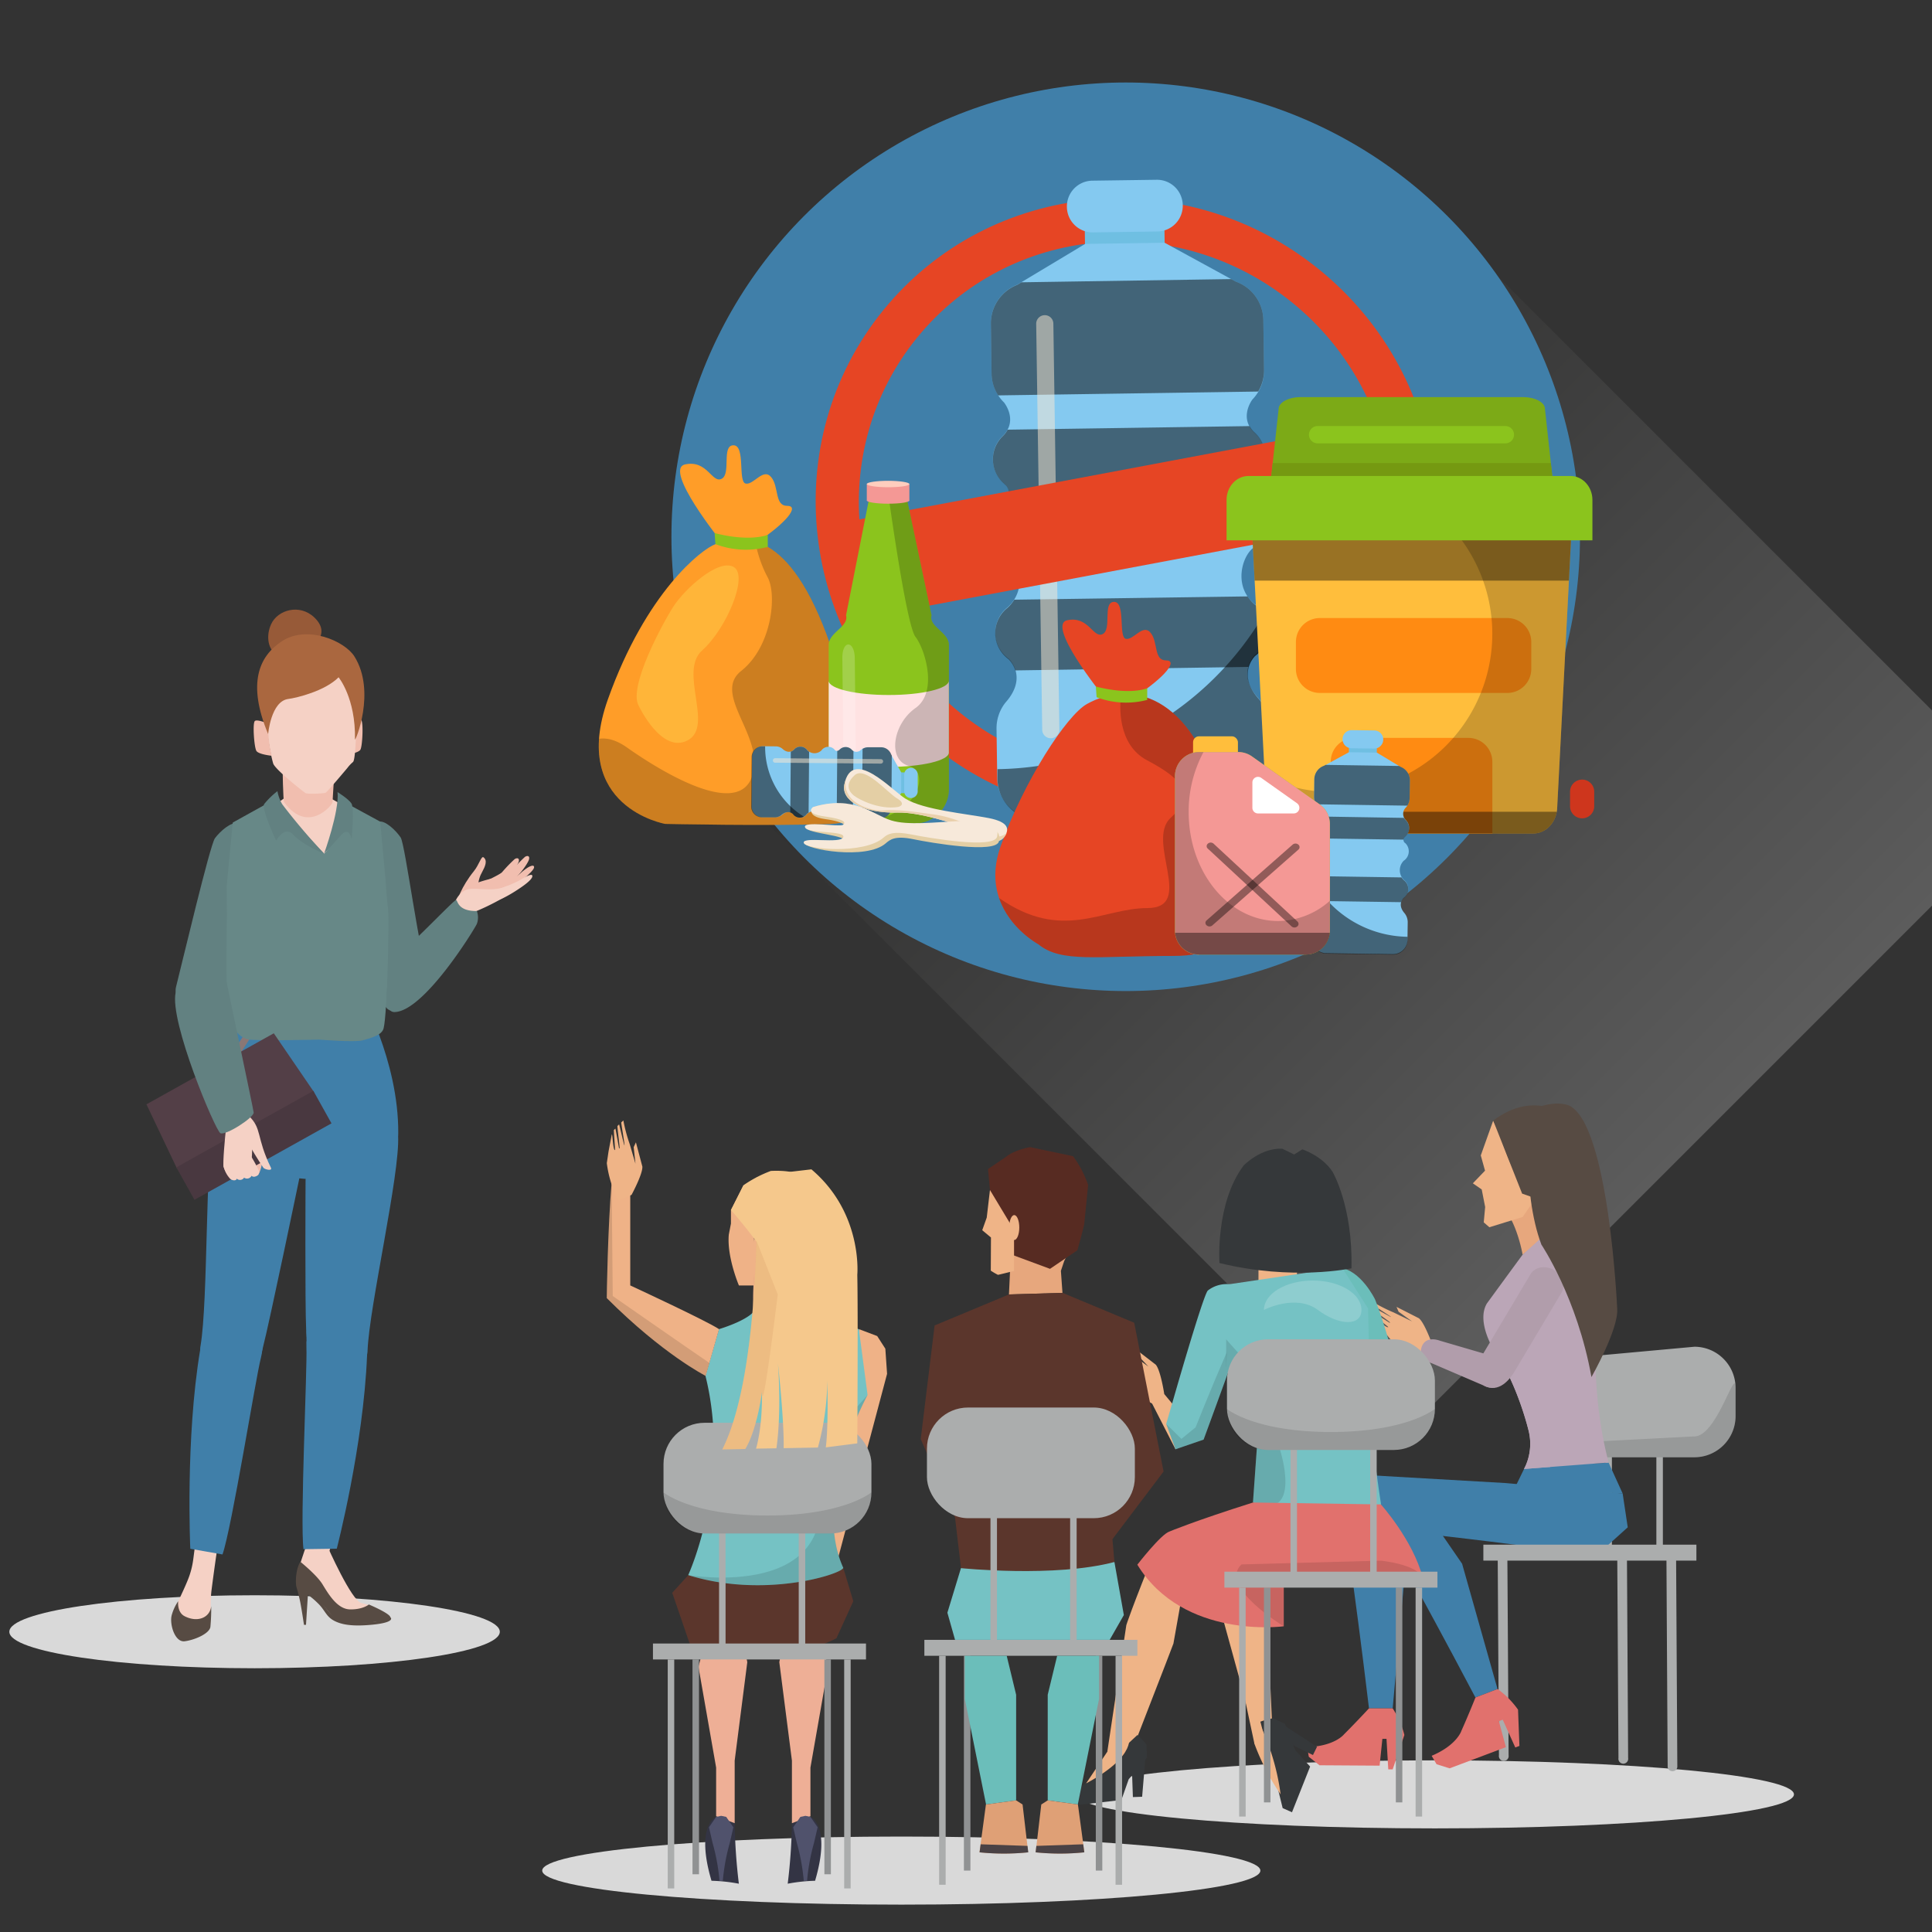 <?xml version="1.0" encoding="utf-8"?><svg xmlns="http://www.w3.org/2000/svg" xmlns:xlink="http://www.w3.org/1999/xlink" viewBox="0 0 600 600"><rect x="0" y="0" width="600" height="600" fill="#333333" stroke="none"/><defs><style>.cls-1{isolation:isolate;}.cls-2,.cls-27{mix-blend-mode:multiply;}.cls-16,.cls-2,.cls-22{opacity:0.2;}.cls-2{fill:url(#Sfumatura_senza_nome_2);}.cls-3{fill:#407fa9;}.cls-4{fill:#e64524;}.cls-5{fill:#6fbfe2;}.cls-6{fill:#84c9f0;}.cls-15,.cls-16,.cls-22,.cls-7,.cls-8{mix-blend-mode:overlay;}.cls-7,.cls-8{opacity:0.5;}.cls-8{fill:#fcead2;}.cls-9{fill:#ce361d;}.cls-10{fill:#7caa17;}.cls-11{fill:#8bc41d;}.cls-12{fill:#759911;}.cls-13{fill:#ffbe3c;}.cls-14{fill:#ff8b12;}.cls-15{opacity:0.4;}.cls-17{fill:#ff9d28;}.cls-18{fill:#ffb539;}.cls-19{fill:#f49895;}.cls-20,.cls-22{fill:#fff;}.cls-21{fill:#ffe2e2;}.cls-23{fill:#ffcdbe;}.cls-24{fill:#f7e9da;}.cls-25{fill:#e4cfa5;}.cls-26{fill:#ead0ac;}.cls-28{fill:#d9d9d9;}.cls-29{fill:#efb287;}.cls-30{fill:#333444;}.cls-31{fill:#eeaf96;}.cls-32{fill:#50526c;}.cls-33{fill:#5b362c;}.cls-34{fill:#75c2c4;}.cls-35{fill:#f5c88c;}.cls-36{opacity:0.12;}.cls-37{fill:#909293;}.cls-38{fill:#abadad;}.cls-39{fill:#efb487;}.cls-40{fill:#b36335;}.cls-41{fill:#f5d1c5;}.cls-42{fill:#bca299;}.cls-43{fill:#cdc8c8;}.cls-44{fill:#8a7775;}.cls-45{fill:#628181;}.cls-46{fill:#678887;}.cls-47{fill:#f1beaf;}.cls-48{fill:#975a38;}.cls-49{fill:#aa673f;}.cls-50{fill:#efcbb9;}.cls-51{fill:#533f47;}.cls-52{fill:#493840;}.cls-53{fill:#574b43;}.cls-54{fill:#e1716d;}.cls-55{fill:#e7a77d;}.cls-56{fill:#bba6b7;}.cls-57{fill:#b19dab;}.cls-58{fill:#6bbeba;}.cls-59{fill:#35383a;}.cls-60{opacity:0.18;}.cls-61{fill:#dfa076;}.cls-62{fill:#572b22;}.cls-63{fill:#4a4245;}</style><linearGradient id="Sfumatura_senza_nome_2" x1="278.04" y1="-2263.54" x2="-2.62" y2="-2263.54" gradientTransform="translate(294.16 2514.46)" gradientUnits="userSpaceOnUse"><stop offset="0" stop-color="#fff"/><stop offset="1" stop-color="#222221"/></linearGradient></defs><g class="cls-1"><g id="Livello_3" data-name="Livello 3"><rect class="cls-2" x="291.54" y="110.6" width="280.66" height="280.66" transform="translate(303.92 -231.88) rotate(45)"/><circle class="cls-3" cx="349.6" cy="166.7" r="141.08"/><path class="cls-4" d="M409.79,83.79c-41.61-33.88-102.24-28.28-135.44,12.5S248,197.56,289.57,231.44,391.81,259.72,425,219,451.39,117.66,409.79,83.79ZM297.93,221.17c-35.8-29.16-41.67-81.25-13.09-116.35s80.77-39.91,116.58-10.76,41.68,81.25,13.1,116.35S333.74,250.33,297.93,221.17Z"/><rect class="cls-5" x="336.97" y="66.25" width="24.74" height="20.88" transform="translate(-1.05 4.94) rotate(-0.81)"/><path class="cls-6" d="M367.32,63.74a8,8,0,0,1-7.92,8.15l-19.93.28a8,8,0,0,1-8.14-7.91h0a8,8,0,0,1,7.92-8.15l19.92-.28a8,8,0,0,1,8.15,7.91Z"/><path class="cls-6" d="M392.56,114.81l-.22-15.42a12.84,12.84,0,0,0-8.51-11.91h0L361.7,75.39l-13.19.19h0L337,75.75,315.9,88.43v0a12.82,12.82,0,0,0-8.17,12.14l.21,15.42a12.84,12.84,0,0,0,3.87,9h0s4.47,5.49-.3,10.29v0a10,10,0,0,0,.31,14.87c.07.06.12.14.19.2,1.94,1.61,1.53,4.08-.37,5.6v0a10,10,0,0,0,1.44,15.48l0,0c3.49,3,6,11.76-.24,17.24v0a10,10,0,0,0,.42,15.92v0s5.88,5.36-.57,13.1c-.18.2-.36.42-.53.63a.48.48,0,0,1-.09.11h0a12.85,12.85,0,0,0-2.59,7.91l.22,15.43a12.85,12.85,0,0,0,13,12.66l30.63-.43h0l28.29-.4a12.86,12.86,0,0,0,12.67-13l-.23-15.42a12.76,12.76,0,0,0-2.81-7.83h0l-.11-.12c-.16-.2-.34-.39-.51-.58-6.7-7.57-1-13.1-1-13.1v0a10,10,0,0,0,0-15.93v0c-6.43-5.3-4.14-14.17-.74-17.22a.08.08,0,0,1,0,0A10,10,0,0,0,390,155v0c-1.94-1.47-2.42-3.92-.53-5.59.07-.06.11-.14.18-.2a10,10,0,0,0-.11-14.88.23.23,0,0,0,0,0c-4.85-4.6-.69-10.15-.59-10.27A12.8,12.8,0,0,0,392.56,114.81Z"/><path class="cls-7" d="M389.79,203.71v0a10,10,0,0,0,4-8.11,9.81,9.81,0,0,0-1.29-4.73,97.7,97.7,0,0,1-82.72,48l0,3.09a12.85,12.85,0,0,0,13,12.67l30.63-.43,28.29-.4a12.86,12.86,0,0,0,12.67-13l-.22-15.42a12.83,12.83,0,0,0-2.82-7.83h0l-.11-.13a6.58,6.58,0,0,0-.5-.57C384.06,209.25,389.79,203.71,389.79,203.71Z"/><path class="cls-7" d="M389.66,149.12a10,10,0,0,0-.11-14.88.23.23,0,0,0,0,0,8.08,8.08,0,0,1-1.49-1.91l-75.12,1.11a7.93,7.93,0,0,1-1.42,1.91v0a10,10,0,0,0,.31,14.87c.07.06.12.14.19.2a3.26,3.26,0,0,1,1.24,2.32l75.07-1.11a3.25,3.25,0,0,1,1.17-2.31C389.55,149.26,389.59,149.18,389.66,149.12Z"/><path class="cls-7" d="M389.74,203.72v0a10,10,0,0,0,0-15.93v0a11,11,0,0,1-2.29-2.57L315,186.24a11.55,11.55,0,0,1-2.18,2.58v0a10,10,0,0,0,.42,15.92v0a8.52,8.52,0,0,1,2.06,3.46l72.45-1.08A8.6,8.6,0,0,1,389.74,203.72Z"/><path class="cls-7" d="M392.34,99.39a12.84,12.84,0,0,0-8.51-11.91h0l-1.49-.81-65.1,1-1.34.8v0a12.82,12.82,0,0,0-8.17,12.14l.21,15.42a12.79,12.79,0,0,0,2.06,6.76l80.74-1.19a12.77,12.77,0,0,0,1.82-6.77Z"/><path class="cls-8" d="M329,226.56a2.66,2.66,0,0,1-2.62,2.71h0a2.67,2.67,0,0,1-2.71-2.63l-1.87-126.06a2.67,2.67,0,0,1,2.63-2.7h0a2.65,2.65,0,0,1,2.7,2.62Z"/><polygon class="cls-4" points="266.63 192.21 255.76 163.39 440.06 128.74 440.24 159.56 266.63 192.21"/><path class="cls-9" d="M427.65,250.38a3.76,3.76,0,0,1-3.76,3.76h0a3.75,3.75,0,0,1-3.75-3.76v-4.51a3.75,3.75,0,0,1,3.75-3.76h0a3.76,3.76,0,0,1,3.76,3.76Z"/><path class="cls-9" d="M495.1,250.38a3.75,3.75,0,0,1-3.75,3.76h0a3.76,3.76,0,0,1-3.76-3.76v-4.51a3.76,3.76,0,0,1,3.76-3.76h0a3.75,3.75,0,0,1,3.75,3.76Z"/><path class="cls-10" d="M403.89,123.33H473c3.76,0,6.8,1.63,6.8,3.65l4.07,37.31H393L397.09,127C397.09,125,400.13,123.33,403.89,123.33Z"/><path class="cls-11" d="M470.19,135a2.68,2.68,0,0,1-2.69,2.69H409.2a2.69,2.69,0,0,1-2.69-2.69h0a2.69,2.69,0,0,1,2.69-2.69h58.3a2.68,2.68,0,0,1,2.69,2.69Z"/><polygon class="cls-12" points="395.25 143.81 393.01 164.28 483.86 164.28 481.63 143.81 395.25 143.81"/><path class="cls-13" d="M400.69,258.85h75.5c4.1,0,7.43-3.76,7.43-8.41l4.45-86.15H388.81l4.45,86.15C393.26,255.09,396.59,258.85,400.69,258.85Z"/><path class="cls-14" d="M475.55,207.77a7.43,7.43,0,0,1-7.42,7.43H409.88a7.43,7.43,0,0,1-7.42-7.43v-8.4a7.43,7.43,0,0,1,7.42-7.43h58.25a7.43,7.43,0,0,1,7.42,7.43Z"/><path class="cls-14" d="M456,229.16H420.7a7.42,7.42,0,0,0-7.43,7.42v22.27h50.19V236.58A7.43,7.43,0,0,0,456,229.16Z"/><polygon class="cls-15" points="388.81 164.28 389.64 180.32 487.24 180.32 488.07 164.28 388.81 164.28"/><path class="cls-15" d="M400.69,258.85h75.5c3.6,0,6.6-2.9,7.28-6.75H393.41C394.09,256,397.09,258.85,400.69,258.85Z"/><path class="cls-16" d="M451.15,164.29a49.19,49.19,0,0,1-58.37,76.79l.48,9.36c0,4.65,3.33,8.41,7.43,8.41h75.5c4.1,0,7.43-3.76,7.43-8.41l4.45-86.15Z"/><path class="cls-11" d="M487.73,147.82h-100c-3.76,0-6.81,3.33-6.81,7.43V167.8H494.54V155.25C494.54,151.15,491.49,147.82,487.73,147.82Z"/><path class="cls-4" d="M342.44,215.93s-17.66-21.88-11-23.31,8.06,5.74,11,4.3-.12-10,3.55-10,1.27,11,3.66,11.48,5.26-4.79,7.66-1.91.95,8.6,4.78,8.6-.17,5-8.94,10.88S342.89,224.9,342.44,215.93Z"/><path class="cls-4" d="M322.45,293.24s-18.94-10.14-11.7-30.42,20.45-40.65,26.81-44.19c13.66-7.6,32.6-2.9,41.29,29.7s9.42,48.54-14.49,48.54S329.56,299.07,322.45,293.24Z"/><path class="cls-16" d="M322.45,293.24c7.11,5.83,18,3.63,41.91,3.63s23.18-15.94,14.49-48.54c-6.59-24.73-19.08-33.38-30.69-32.81-.45,3.51-1.27,15.69,8.12,20.62,11,5.8,15.08,10.63,7.26,17.87s7.8,28-7.26,28c-13.85,0-26.41,10.6-46-3.12C313.53,288.46,322.45,293.24,322.45,293.24Z"/><path class="cls-11" d="M340.33,213.21l.23,3.32a25.9,25.9,0,0,0,15.72.83v-3.63S351.21,216,340.33,213.21Z"/><path class="cls-17" d="M206.58,255.87s-29.7-5.2-17.82-38.61S218,170.47,222.18,169c8.41-3,23-5.2,35.64,31.18s18.56,55,0,55.7S206.58,255.87,206.58,255.87Z"/><path class="cls-16" d="M206.58,255.87s32.67.74,51.24,0,12.62-19.31,0-55.7c-7.14-20.58-14.91-28.8-21.85-31.52a11,11,0,0,0-1.17.71,37.39,37.39,0,0,0,3.64,10c2.91,5.57,1.19,21.54-8.25,29s8.32,21.17,3.12,33.42-29.7-3.34-38.61-9.65c-3.62-2.56-6.49-3-8.64-2.7C184.46,252,206.58,255.87,206.58,255.87Z"/><path class="cls-17" d="M224.12,168.36s-18.28-22.64-11.35-24.13,8.34,6,11.35,4.46-.13-10.4,3.67-10.4,1.31,11.39,3.79,11.89,5.45-5,7.92-2,1,8.91,4.95,8.91-.17,5.19-9.25,11.25S224.58,177.65,224.12,168.36Z"/><path class="cls-11" d="M221.93,165.55l.25,3.44a26.71,26.71,0,0,0,16.26.85v-3.76S233.2,168.42,221.93,165.55Z"/><path class="cls-18" d="M198.36,219.19s7.11,15.15,15.27,10.69-3-21.33,4.46-27.93,14.56-23.31,9.7-25.91-15.27,7.06-18.61,12.25S195,213.42,198.36,219.19Z"/><rect class="cls-5" x="419.58" y="229.73" width="7.32" height="8.67" transform="translate(183.14 653.91) rotate(-89.18)"/><path class="cls-6" d="M416.94,229.52a2.82,2.82,0,0,0,2.78,2.86l7,.1a2.82,2.82,0,0,0,2.86-2.78h0a2.81,2.81,0,0,0-2.78-2.85l-7-.1a2.82,2.82,0,0,0-2.86,2.77Z"/><path class="cls-6" d="M408.09,247.43l.08-5.41a4.51,4.51,0,0,1,3-4.18h0l7.76-4.23,4.62.07h0l4.05.06,7.39,4.44h0a4.5,4.5,0,0,1,2.86,4.26l-.08,5.41A4.44,4.44,0,0,1,436.4,251h0a2.7,2.7,0,0,0,.11,3.6v0a3.5,3.5,0,0,1-.11,5.21l-.07.07a1.21,1.21,0,0,0,.13,2v0a3.51,3.51,0,0,1-.51,5.42v0a4.18,4.18,0,0,0,.09,6h0a3.51,3.51,0,0,1-.15,5.58h0s-2.07,1.88.2,4.6l.18.22,0,0h0a4.51,4.51,0,0,1,.91,2.77l-.08,5.41a4.51,4.51,0,0,1-4.57,4.44l-10.74-.15h0l-9.91-.15a4.49,4.49,0,0,1-4.44-4.56l.07-5.41a4.56,4.56,0,0,1,1-2.75h0s0,0,0,0l.18-.2c2.35-2.66.34-4.6.34-4.6h0a3.49,3.49,0,0,1,0-5.58h0a4.17,4.17,0,0,0,.26-6h0a3.53,3.53,0,0,1-1.47-2.92A3.47,3.47,0,0,1,409,261.5h0a1.21,1.21,0,0,0,.18-2,.24.24,0,0,1-.06-.08,3.49,3.49,0,0,1,0-5.21v0a2.7,2.7,0,0,0,.21-3.59A4.5,4.5,0,0,1,408.09,247.43Z"/><path class="cls-7" d="M409.06,278.59h0a3.54,3.54,0,0,1-1.39-2.84,3.44,3.44,0,0,1,.46-1.66,34.22,34.22,0,0,0,29,16.84l0,1.08a4.52,4.52,0,0,1-4.57,4.45l-10.74-.15-9.91-.15a4.49,4.49,0,0,1-4.44-4.56l.07-5.41a4.56,4.56,0,0,1,1-2.75h0l0,0a1.63,1.63,0,0,1,.17-.2C411.07,280.53,409.06,278.59,409.06,278.59Z"/><path class="cls-7" d="M409.11,259.45a3.49,3.49,0,0,1,0-5.21v0a2.43,2.43,0,0,0,.52-.67L436,254a2.87,2.87,0,0,0,.5.66v0a3.5,3.5,0,0,1-.11,5.21l-.07.07a1.15,1.15,0,0,0-.43.82l-26.32-.39a1.11,1.11,0,0,0-.41-.81A.24.24,0,0,1,409.11,259.45Z"/><path class="cls-7" d="M409.08,278.59h0a3.49,3.49,0,0,1,0-5.58h0a4,4,0,0,0,.81-.9l25.38.38a4,4,0,0,0,.77.9h0a3.51,3.51,0,0,1-.15,5.58h0a3,3,0,0,0-.73,1.21l-25.4-.37A3.08,3.08,0,0,0,409.08,278.59Z"/><path class="cls-7" d="M408.17,242a4.51,4.51,0,0,1,3-4.18h0l.52-.28,22.83.34.47.28h0a4.5,4.5,0,0,1,2.86,4.26l-.08,5.41a4.41,4.41,0,0,1-.72,2.37l-28.3-.42a4.55,4.55,0,0,1-.64-2.37Z"/><rect class="cls-13" x="370.52" y="228.67" width="13.93" height="12.58" rx="1.83"/><path class="cls-11" d="M372.38,296.44h33.18A7.48,7.48,0,0,0,413,289V255.9a7.45,7.45,0,0,0-3.17-6.1l-21-14.87a7.46,7.46,0,0,0-4.31-1.37H372.38A7.48,7.48,0,0,0,364.9,241V289a7.48,7.48,0,0,0,7.48,7.48Z"/><path class="cls-19" d="M372.38,296.44h33.18A7.48,7.48,0,0,0,413,289V255.9a7.45,7.45,0,0,0-3.17-6.1l-21-14.87a7.46,7.46,0,0,0-4.31-1.37H372.38A7.48,7.48,0,0,0,364.9,241V289a7.48,7.48,0,0,0,7.48,7.48Z"/><path class="cls-20" d="M402.81,249.46l-11.12-7.88a1.74,1.74,0,0,0-2.75,1.42v7.88a1.74,1.74,0,0,0,1.74,1.74H401.8a1.74,1.74,0,0,0,1-3.16Z"/><path class="cls-15" d="M374.75,285.81a1,1,0,0,0,0,1.58h0a1.35,1.35,0,0,0,1.76,0l26.7-23.52a1,1,0,0,0,0-1.57h0a1.36,1.36,0,0,0-1.77,0Z"/><path class="cls-15" d="M376.88,262a1.34,1.34,0,0,0-1.76,0h0a1,1,0,0,0,0,1.57l26,24.14a1.35,1.35,0,0,0,1.77,0h0a1,1,0,0,0,0-1.57Z"/><path class="cls-15" d="M405.56,296.44H372.38a7.47,7.47,0,0,1-7.44-6.76H413A7.47,7.47,0,0,1,405.56,296.44Z"/><path class="cls-16" d="M372.38,233.56h1.37a39.14,39.14,0,0,0-4.6,18.64c0,18.69,12.43,33.83,27.77,33.83A24.46,24.46,0,0,0,413,279.75V289a7.48,7.48,0,0,1-7.48,7.48H372.38A7.48,7.48,0,0,1,364.9,289V241A7.48,7.48,0,0,1,372.38,233.56Z"/><path class="cls-11" d="M289.3,191.07h0l-7.56-35.72H269.81l-7.06,35.72h0c.94,3.58-5.39,5.28-5.39,9.25V245.1A10.63,10.63,0,0,0,268,255.73h16.05a10.63,10.63,0,0,0,10.64-10.63V200.32c0-4-6.34-5.67-5.39-9.25Z"/><path class="cls-21" d="M276,238.17c10.3,0,18.66-2,18.66-4.42V211.42c0,2.44-8.36,4.42-18.66,4.42-10.14,0-18.37-1.92-18.64-4.31l0,22.22C257.37,236.2,265.72,238.17,276,238.17Z"/><path class="cls-22" d="M265.94,247.54l-.48-43.1c-.06-5.59-3.92-5.86-3.86,0l.48,43.1A1.93,1.93,0,0,0,265.94,247.54Z"/><path class="cls-16" d="M284.05,255.73a10.63,10.63,0,0,0,10.64-10.63V200.32c0-4-6.34-5.67-5.39-9.25h0l-7.56-35.72h-5.61c1.27,8.94,5.71,39.29,8.18,42.43,2.89,3.68,7.11,17.11,0,22.11s-8.82,16.29-1.91,18c6.26,1.56,3.82,15.85-16.08,17.69a10.26,10.26,0,0,0,1.67.14Z"/><path class="cls-19" d="M282.41,155.43c0,.57-3,1-6.61,1s-6.61-.47-6.61-1,3-1,6.61-1,6.61.47,6.61,1Z"/><rect class="cls-19" x="269.19" y="150.32" width="13.22" height="5.11"/><path class="cls-23" d="M282.41,150.32c0,.58-3,1-6.61,1s-6.61-.46-6.61-1,3-1,6.61-1,6.61.47,6.61,1Z"/><rect class="cls-5" x="276.4" y="240.37" width="6.44" height="5.44" transform="translate(33.93 520.41) rotate(-89.46)"/><path class="cls-6" d="M282.88,247.84a2.08,2.08,0,0,1-2.07-2.11l0-5.19a2.1,2.1,0,0,1,2.11-2.07h0a2.1,2.1,0,0,1,2.08,2.11l0,5.19a2.1,2.1,0,0,1-2.12,2.07Z"/><path class="cls-6" d="M269.43,254.1l4,0a3.33,3.33,0,0,0,3.15-2.15h0l3.29-5.68,0-3.43h0l0-3-3.18-5.56h0a3.33,3.33,0,0,0-3.11-2.2l-4,0a3.38,3.38,0,0,0-2.37.95h0a2,2,0,0,1-2.67-.14h0a2.59,2.59,0,0,0-3.88,0s0,0-.05,0a.9.9,0,0,1-1.46-.12h0a2.58,2.58,0,0,0-1.88-.84,2.63,2.63,0,0,0-2.16,1.11h0a3.1,3.1,0,0,1-4.49-.17h0a2.57,2.57,0,0,0-2-1,2.62,2.62,0,0,0-2.11,1h0s-1.43,1.49-3.41-.23a1.07,1.07,0,0,0-.16-.14l0,0h0a3.3,3.3,0,0,0-2-.71l-4-.05a3.36,3.36,0,0,0-3.38,3.32l-.07,8h0l-.07,7.36a3.36,3.36,0,0,0,3.31,3.39l4,0a3.35,3.35,0,0,0,2.05-.68h0l0,0,.15-.12c2-1.7,3.42-.17,3.42-.17h0a2.58,2.58,0,0,0,4.15.09h0a3.12,3.12,0,0,1,4.49-.08h0a2.62,2.62,0,0,0,4,.36h0a.91.91,0,0,1,1.46-.1l.05,0a2.58,2.58,0,0,0,1.94.89,2.54,2.54,0,0,0,1.93-.83h0a2,2,0,0,1,2.67-.09A3.33,3.33,0,0,0,269.43,254.1Z"/><path class="cls-7" d="M246.29,252.84h0a2.57,2.57,0,0,0,2.09,1.07,2.38,2.38,0,0,0,1.24-.31,25.43,25.43,0,0,1-12-21.83h-.81a3.34,3.34,0,0,0-3.38,3.31l-.08,8-.06,7.37a3.35,3.35,0,0,0,3.31,3.38l4,0a3.34,3.34,0,0,0,2.06-.69h0l0,0a.86.86,0,0,1,.14-.13C244.89,251.31,246.29,252.84,246.29,252.84Z"/><path class="cls-7" d="M260.51,253.14a2.58,2.58,0,0,0,1.94.89,2.54,2.54,0,0,0,1.93-.83h0a1.89,1.89,0,0,1,.5-.38l.17-19.56a2.35,2.35,0,0,1-.48-.39h0a2.59,2.59,0,0,0-3.88,0s0,0-.05,0a.9.9,0,0,1-.62.32l-.16,19.55a.9.9,0,0,1,.59.32Z"/><path class="cls-7" d="M246.29,252.83h0a2.58,2.58,0,0,0,4.15.09h0a2.58,2.58,0,0,1,.68-.57l.16-18.87a2.53,2.53,0,0,1-.66-.58h0a2.57,2.57,0,0,0-2-1,2.62,2.62,0,0,0-2.11,1h0a2.27,2.27,0,0,1-.92.52l-.16,18.86A2.37,2.37,0,0,1,246.29,252.83Z"/><path class="cls-7" d="M273.44,254.14a3.33,3.33,0,0,0,3.15-2.15h0l.23-.37.14-17-.2-.35h0a3.33,3.33,0,0,0-3.11-2.2l-4,0a3.26,3.26,0,0,0-1.77.5l-.18,21a3.24,3.24,0,0,0,1.75.51Z"/><path class="cls-8" d="M240.71,236.86a.68.68,0,0,1-.68-.7h0a.69.69,0,0,1,.7-.69l32.84.29a.7.7,0,0,1,.69.7h0a.71.71,0,0,1-.7.69Z"/><path class="cls-24" d="M312.33,259.21c.88-1.67,1.07-3.92-5.32-5.16-7.05-1.36-20.14-2.54-25.8-6-4.17-2.56-16.55-16.32-19-4.42-1,4.76,5.18,9,16.79,8.73,5.95-.16,17.66,3.2,23,5.75C304.39,259.2,309.89,263.85,312.33,259.21Z"/><path class="cls-25" d="M278.8,250.63c.77-.11,2.65-1-.28-2.73s-9.86-10.06-13.08-7.17-1.72,5.16-.27,6.33S272.89,251.52,278.8,250.63Z"/><path class="cls-26" d="M302.05,258.1c-5.38-2.55-17.09-5.91-23-5.75-11.61.31-17.77-4-16.79-8.73a10.89,10.89,0,0,1,.43-1.56h0c-1.29,7.24,7.7,9.93,11.8,9.61s8.31.26,15.61,1.28,13.85,4.78,17.91,6.49a4.23,4.23,0,0,0,4.61-.77c-.07.18-.16.36-.25.54C309.89,263.85,304.39,259.2,302.05,258.1Z"/><path class="cls-25" d="M252.48,250.66s-2.53,2.87,3.86,3.73,7,2.46,6,3.19-13.14-2.72-12.3-.65,13.22,2.33,12.42,4.49-13.23-1.73-12.82.32,19.44,5.42,25.45.15c1.39-1.22,3-2.41,8.49-1.28s25.86,4.62,26.67.63c1.91-9.33-22.63-1.77-32.92-5C271.52,254.43,265.18,246.75,252.48,250.66Z"/><path class="cls-24" d="M252.48,250.66s-2.88,2,3.52,2.88,6.81,1.9,5.77,2.63-12.57-1.31-11.73.76,12.65.92,11.85,3.07-12.66-.31-12.25,1.74,18.72,3.67,24.72-1.59c1.4-1.23,3.13-2.09,8.66-1s25.85,4.63,26.66.64c1.9-9.33-22.63-1.78-32.91-5C271,253,265.18,246.75,252.48,250.66Z"/><g class="cls-27"><path class="cls-28" d="M79.06,495.42C37,495.42,2.9,500.5,2.9,506.76S37,518.09,79.06,518.09s76.16-5.08,76.16-11.33-34.1-11.34-76.16-11.34"/><path class="cls-28" d="M279.91,570.36c-61.59,0-111.52,4.73-111.52,10.57s49.93,10.57,111.52,10.57,111.51-4.73,111.51-10.57-49.92-10.57-111.51-10.57"/><path class="cls-28" d="M445.62,546.69c-61.59,0-111.52,4.73-111.52,10.57S384,567.82,445.62,567.82s111.51-4.73,111.51-10.56-49.93-10.57-111.51-10.57"/></g><polygon class="cls-29" points="266.77 412.78 272.42 414.92 274.95 418.85 275.49 426.66 258.04 492.31 255.08 487.14 266.77 412.78"/><path class="cls-30" d="M228.16,566.21a176.91,176.91,0,0,0,1.3,18.79,52.26,52.26,0,0,0-8.5-.91c-5.1-17.26,1.44-19.84,1.44-19.84Z"/><path class="cls-30" d="M245.94,566.21A175.28,175.28,0,0,1,244.63,585a52.26,52.26,0,0,1,8.5-.91c5.1-17.26-1.44-19.84-1.44-19.84Z"/><polygon class="cls-31" points="219.79 506.67 216.91 517.63 222.4 548.93 222.4 564.05 228.16 566.21 228.16 546.78 232.08 516.19 230.51 508.27 219.79 506.67"/><polygon class="cls-31" points="254.31 506.67 257.18 517.63 251.69 548.93 251.69 564.05 245.94 566.21 245.94 546.78 242.02 516.19 243.59 508.27 254.31 506.67"/><path class="cls-32" d="M220.18,567.48l2.22-3.23,1.56-.33,1.57.33,2.22,3.23-1.11,4.84a63.66,63.66,0,0,0-2.15,11.61v.16h-1.06v-.16a62.44,62.44,0,0,0-2.14-11.61Z"/><path class="cls-32" d="M250.13,563.92l1.56.33,2.23,3.23-1.12,4.84a63.33,63.33,0,0,0-2.14,11.61v.16H249.6v-.16a63.33,63.33,0,0,0-2.14-11.61l-1.12-4.84,2.23-3.23Z"/><path class="cls-33" d="M213.77,489.16l-5,5.49,5.4,15.76c23.15,10.72,45.59-1.64,45.59-1.64l5.24-11.5-3.14-10.46Z"/><path class="cls-29" d="M230.9,368.08,227,375.8V380l-.66,3.4c-.65,6.93,3.14,15.82,3.14,15.82H234a87.6,87.6,0,0,0-.52-20.92Z"/><path class="cls-29" d="M234,399.2a73.66,73.66,0,0,0,0,8.24c4.44,4.71,15.17,1.7,15.17,1.7-.92-10.33,0-13.76,0-13.76l-15-10.7Z"/><path class="cls-34" d="M234,407.44c-2.75,3-10.73,5.34-10.73,5.34l-4.18,14.51c8.11,32.69-5.36,61.87-5.36,61.87,24.32,7.58,48.86-.73,48.12-2.35-9.95-21.95,7.58-53.61,7.58-53.61l-2.7-20.42A183.76,183.76,0,0,1,249,406.49Z"/><path class="cls-29" d="M223.31,412.78c-3.92-2.62-27.58-13.58-27.58-13.58V366.51H190c-1.31,15.17-1.57,36.62-1.57,36.62,17.52,17.52,30.72,24.16,30.72,24.16Z"/><path class="cls-35" d="M230.9,368.08a38.36,38.36,0,0,1,8.5-4.44c6-.27,8.24.91,8.24.91,6.4,3.4,7.84,8,7.84,8,1.83,6.8-1,14.77-1,14.77a39.54,39.54,0,0,1-6.41,9.42h-6.41C238.22,388.35,227,375.8,227,375.8Z"/><g class="cls-36"><path d="M263.17,440.28l-9.34,18.77c8.34,38.46-40.06,30.11-40.06,30.11,24.32,7.58,48.86-.73,48.12-2.35-9.95-21.95,7.58-53.61,7.58-53.61Z"/></g><g class="cls-36"><path d="M220.29,423.26c-3.92-2.62-30-20.77-30-20.77l-.34-36h0c-1.31,15.17-1.57,36.62-1.57,36.62,17.52,17.52,30.72,24.16,30.72,24.16Z"/></g><rect class="cls-37" x="256.02" y="515.36" width="2.02" height="66.71"/><rect class="cls-37" x="215.06" y="515.36" width="2.02" height="66.71"/><rect class="cls-38" x="202.78" y="510.41" width="66.16" height="4.95"/><rect class="cls-38" x="262.17" y="515.36" width="2.01" height="71.11"/><rect class="cls-38" x="207.37" y="515.36" width="2.02" height="71.11"/><rect class="cls-38" x="248.05" y="460.19" width="2.02" height="51.6"/><rect class="cls-38" x="223.31" y="461.29" width="2.02" height="51.6"/><rect class="cls-38" x="206.06" y="441.87" width="64.57" height="34.37" rx="12.76" transform="translate(476.69 918.1) rotate(-180)"/><g class="cls-36"><path d="M218.82,476.24h39.05a12.8,12.8,0,0,0,12.76-12.77s-8.55,7.18-32.28,7.18-32.29-7.18-32.29-7.18A12.8,12.8,0,0,0,218.82,476.24Z"/></g><path class="cls-39" d="M192.06,372.83a34.46,34.46,0,0,1-3.61-11.61l.54-3.65,1-5.25c.26-.31.32,4,.85,4.77l.15.1c.09-.08-.42-6.19-.34-6.26l.46-.44c.08.15,1.14,6.13,1.14,6.13h.16c.15-.15-.79-6.81-.64-6.95s.43-.41.49-.48,1.55,6.63,1.68,6.51-1.09-7.06-1-7.13l.65-.61a50.37,50.37,0,0,0,2,7.44c.06.23,1.76,6,1.76,6l-.55-5.14.69-1.5,2,7.52c.18,2.26-3.36,8.8-3.36,8.8Z"/><path class="cls-35" d="M231.45,450l-7.13.13C236.82,425.4,235,365.63,235,365.63l10.41-1.71,6.58-.77c16.06,13.6,14.25,32.76,14.25,32.76.26,11.65,0,52.34,0,52.34l-9.78,1.25c.32-2.48.74-8.21.48-20.72A81.9,81.9,0,0,1,254,449.55l-10.63.19c.06-2.83-.06-10.18-1.78-26.41,0,0,1.21,14.58-.46,26.45l-6.33.11c.84-3,1.94-8.69,1.85-17.66C236.68,432.23,235.12,444,231.45,450Z"/><g class="cls-36"><path class="cls-40" d="M231.45,450l-7.13.13c7.9-15.6,10.06-45.23,10.58-64.91L241.54,402s-4.77,39.2-4.86,30.23C236.68,432.23,235.12,444,231.45,450Z"/></g><g class="cls-36"><path d="M300.89,471.48h39.05a12.79,12.79,0,0,0,12.76-12.76s-8.55,7.18-32.28,7.18-32.29-7.18-32.29-7.18A12.79,12.79,0,0,0,300.89,471.48Z"/></g><path class="cls-41" d="M101.66,480.16s7.52,17.06,10.59,17.67,9.76,3.54,6.8,5.07-10.24,1.28-13.55,0-5.18-7-8-8.38c-2.64-1.26-5.27-1.09-5.42-3.44S95,480.37,95,480.37,97.44,475.71,101.66,480.16Z"/><path class="cls-41" d="M96.46,427.51c-.23.29-1.08,54.27-.75,55.33s5.57,2.57,6.23,0c.28-1.05,11.56-35.94,10.19-53.57C111.88,426.11,104.71,416.79,96.46,427.51Z"/><path class="cls-41" d="M122.68,353.82s-10.3,72.4-10.76,75.3-10.78,9.85-15.36,1.39c-.65-1.2-1-34.82-.88-37.78s0-33.94.81-36S120.2,342.8,122.68,353.82Z"/><path class="cls-41" d="M77.52,430.37c.15.32-10.37,53.27-10.91,54.23s-5.9,1.41-6-1.22c0-1.08-3.58-37.45,1.45-54.42C63,425.91,71.83,418.24,77.52,430.37Z"/><path class="cls-41" d="M67.72,351.63s-5.41,74.13-5.59,77.11,8.41,11.39,14.67,3.91c.89-1.06,8.4-34.48,8.92-37.44s7.79-33.41,7.42-35.66S72.49,341.2,67.72,351.63Z"/><path class="cls-41" d="M67.43,481.11c0,.1-.9,6.17-1.72,12.59s.75,11.55-1.71,12.66-7,3.2-8.62,1.34a8.61,8.61,0,0,1-1.64-6.62c.37-1.49,3.95-8.33,5.14-11.9s1.14-5.62,1.64-8.53S68.23,475.62,67.43,481.11Z"/><path class="cls-41" d="M111.75,309.44S121,333.26,122,338.56c4.39,23.86-3.5,24.94-27.17,23.26-19-1.34-32.35,4.76-25.57-24.11,1.32-5.62,8.81-29.3,8.81-29.3S98.41,296.32,111.75,309.44Z"/><path class="cls-41" d="M123.57,259.74s6.58,45.92,6.8,47.9-5.42,7-10.43,3.57c-1.41-1-6.67-30.68-6.79-34.07S116.64,255.19,123.57,259.74Z"/><path class="cls-41" d="M68.18,260.37S56.9,305.7,56.57,307.66s5,7.31,10.2,4.18c1.46-.88,8.46-30.23,8.78-33.62S75.37,256.22,68.18,260.37Z"/><path class="cls-41" d="M103.33,248.28l19.91,11.28s-11,47.07-11.44,49.88-19.58,12.56-33.7-1l-9.67-48.17S87.38,248.88,88.08,248A73.19,73.19,0,0,1,103.33,248.28Z"/><path class="cls-42" d="M119.4,330.33s-47.81.73-48.37,1-2.21,8.35-2.21,8.35,20.83,7.18,24.09,22.21l3,.07S101.78,343,122.45,342C122.45,342,122.31,335.43,119.4,330.33Z"/><path class="cls-3" d="M103.5,408.92c-3.62.41-8.75.93-8.34,9.49.3,6.29-2,54-.91,62.7l10.34-.15s8.29-31.89,9.41-60.12C114,420.84,115,407.61,103.5,408.92Z"/><path class="cls-3" d="M107.59,338.68c-10.2,3.1-12.69,27-12.69,27s-.22,39,.19,47.54c0,0-.45,11.89,8,13,11.15,1.46,11.06-6.77,11.06-6.77.55-13.92,10.07-54.7,9.49-66.68S114.33,336.64,107.59,338.68Z"/><path class="cls-3" d="M74.92,409.63c3.46,1.15,8.21,4,6.06,12.26-1.57,6.1-9,52.6-11.88,60.86l-10-1.77s-1.58-34,3.07-61.81C62.21,419.17,63.9,406,74.92,409.63Z"/><path class="cls-3" d="M85.2,340c9.36,5.11,7.77,25.9,7.77,25.9s-9.22,44.49-11.37,52.79c0,0-1.31,8.61-9.85,8-11.21-.85-9.45-8.88-9.45-8.88,2.3-13.74,1.5-57.09,3.9-68.83C68.79,336.23,79,336.66,85.2,340Z"/><path class="cls-3" d="M111.84,308.27l-34.15.47S68.93,330.2,66.33,348C64,363.9,94.6,366.1,94.6,366.1s29-2.21,29.08-14.2C123.81,329.15,111.84,308.27,111.84,308.27Z"/><path class="cls-43" d="M93.06,316.12a1.51,1.51,0,1,1,1.52,1.3A1.41,1.41,0,0,1,93.06,316.12Z"/><rect class="cls-44" x="69.25" y="320.81" width="15.03" height="2.13" transform="translate(-235.25 211.69) rotate(-57.14)"/><path class="cls-45" d="M73.85,255.73c-2-.7-5.57,2.51-7.1,4.59s-10.19,38.74-12.09,46.21c-1.7,6.69,14.54,9.55,18.71,3.64S86.19,260,73.85,255.73Z"/><path class="cls-45" d="M117.53,255.2c2-.62,5.45,2.73,6.89,4.87s5.83,36.64,8.6,42.95c1.84,4.19-9.87,14.4-13.17,9.78C115.65,306.93,105,259,117.53,255.2Z"/><path class="cls-46" d="M118.07,255.16l1.64,17.78s.48,7.27.83,9.65-.22,32.15-1.41,36.78c-.48,1.87-3.09,2.82-6.57,3.73-2.51.65-13.37-.24-13.37-.24s-20.33.49-22.36-.11c-5.54-1.63-5.69-9.09-6.11-11.41-.72-4-.25-26.91-.25-26.91l-.06-9.3,1.87-19.67L85,248.4l15.69,16.72c4.75-4.59,4.72-16.84,4.72-16.84Z"/><path class="cls-45" d="M104.83,246s3.37,2.06,4.32,3.53.06,11.21.06,11.21-.61-4.4-3.39-1.26-5.18,5.64-5.18,5.64S105.4,252,104.83,246Z"/><path class="cls-45" d="M86.16,245.7a25.16,25.16,0,0,0-4.11,4c-.94,1.48,3.71,11.38,3.71,11.38s2.57-4.89,5.39-1.79,9.49,5.84,9.49,5.84-7-7.42-13-15.38A12.48,12.48,0,0,1,86.16,245.7Z"/><path class="cls-47" d="M108,224.51s3.34-1.56,4.13-1,.45,8.22-.21,9.32-4.7,1.63-4.7,1.63A36.8,36.8,0,0,0,108,224.51Z"/><path class="cls-47" d="M103.81,240.5s-.53,7.88-.52,8.63-7.62,10.16-15.05,0c-.34-.46-.48-10.81-.48-10.81Z"/><path class="cls-41" d="M87.37,209.72c.14,0,21.49-1.09,21.85-.74s1.44,15.68,1.4,17.34-.25,9.77-1,10.33a11.24,11.24,0,0,0-1.74,1.85s-6.27,7.48-6.76,7.7-5.62.5-6.26.09-9.29-7.2-10-9.13c-.29-.84-2.55-10-1.49-12.69S87.37,209.72,87.37,209.72Z"/><path class="cls-47" d="M83.32,224.76s-3.38-1.47-4.16-.86-.23,8.22.47,9.31,4.74,1.5,4.74,1.5A36.53,36.53,0,0,1,83.32,224.76Z"/><path class="cls-48" d="M94.51,202.39s9.53-4.53,3.08-10.66c-4.53-4.3-11.35-2.36-13.39,2.12-1.65,3.61-.84,7.3.85,8.7S94.51,202.39,94.51,202.39Z"/><path class="cls-49" d="M105.15,210.34s5.34,6.44,5.09,19.28c0,.94,6.68-14.79-.15-25.72-3-4.85-14.7-9.87-22.49-4.8-7.18,4.67-10.9,13.11-4.33,28.87,0,0,.87-10.21,6.26-10.9C92.11,216.74,100.92,214.62,105.15,210.34Z"/><path class="cls-47" d="M146.5,274.78a46.56,46.56,0,0,1,5.8-1.84c.93,0,2.82,1.63,3.14,2.76s-8.68,4.32-10.24,3.5S144.45,275,146.5,274.78Z"/><path class="cls-47" d="M154.9,275.07c1.12-1,4.85-2.1,6.5-3.66,2.51-2.37,4.48-3.18,4.47-2.09,0,.7-1.48,2.1-3.88,4.19s-5.26,3.78-6.47,3.91S153.65,276.23,154.9,275.07Z"/><path class="cls-47" d="M152.45,273.69s5.92-2.69,6.66-3.5a45.25,45.25,0,0,1,3.92-4.08c.75-.49,1.59-.34,1.24.86s-3.65,6.09-6.66,7.59-4.06,1.78-5,.8S152.07,273.87,152.45,273.69Z"/><path class="cls-47" d="M149.26,274.38s5.92-2.69,6.66-3.51a46.44,46.44,0,0,1,3.92-4.07c.74-.49,1.59-.34,1.24.86a13.78,13.78,0,0,1-5.77,6.4c-3,1.5-4.95,3-5.92,2S148.88,274.56,149.26,274.38Z"/><path class="cls-47" d="M141.73,281.31c-.06-1.34,1.59-6,5.42-10.74,1.63-2,2.32-4.82,3-4.33,1.36,1,.46,2.94-.36,4.45s-1.1,2.25-1.49,5.25S141.94,285.57,141.73,281.31Z"/><path class="cls-41" d="M141,281.32a7,7,0,0,1,3.45-4.84c2.22-1.22,8.06.62,12.1-1,3.56-1.41,3.65.95.19,3.07a71.68,71.68,0,0,1-11.05,5.3C142.65,284.86,140.62,283.48,141,281.32Z"/><path class="cls-41" d="M153.3,276.61a47.26,47.26,0,0,0,8-3.18c1.95-1.16,3.78-2.19,4-1.52s-.89,1.89-3.52,3.7-5.82,3.68-7.74,4.12C152.83,280,151.67,277.11,153.3,276.61Z"/><path class="cls-45" d="M148.09,282.93a5.8,5.8,0,0,1,0,4c-.85,1.82-16.51,27.36-25.64,27.37-3.2,0-2.25-7.13-2.25-7.13s1.39-8.71,6.63-13.47,14.19-14.16,14.79-14.18S141.91,283,148.09,282.93Z"/><path class="cls-47" d="M77.53,364s1.36-4.31,2-4.78a1.19,1.19,0,0,1,1.88,1,10.38,10.38,0,0,1-1.15,4.57C79.64,365.65,77.3,365.25,77.53,364Z"/><path class="cls-50" d="M75.12,363.44s1.36-4.32,2-4.78a1.19,1.19,0,0,1,1.88.95,10.28,10.28,0,0,1-1.15,4.58C77.23,365.11,74.9,364.72,75.12,363.44Z"/><polygon class="cls-51" points="45.48 342.96 85.03 320.9 97.54 339.19 54.98 362.94 45.48 342.96"/><rect class="cls-52" x="54.48" y="349.94" width="48.73" height="11.55" transform="translate(321.03 627.91) rotate(150.84)"/><path class="cls-41" d="M77.14,346.42c4.36,4.08,2.3,6.57,7,16.23.55,1.15-2,.51-2.35,0-1.46-2.16-4.18-6.5-4.29-7.18S75.36,344.76,77.14,346.42Z"/><path class="cls-41" d="M78.52,350.68s-.25,8.89-.35,9.28,2,3.26,2.21,3.72-6.48,2.37-7.81,2.52-2.81-2.7-3.13-3.8.48-9.67.7-11.45C70.66,346.8,77.37,340.94,78.52,350.68Z"/><path class="cls-41" d="M78.21,359.47s2.33,3.87,2.25,4.67-1.4,1.77-2.3,1.07A10.48,10.48,0,0,1,75.84,361C75.56,359.93,77.41,358.45,78.21,359.47Z"/><path class="cls-41" d="M76,360.13s2.33,3.88,2.25,4.67a1.58,1.58,0,0,1-2.34,1,10.23,10.23,0,0,1-2.28-4.1C73.38,360.6,75.23,359.11,76,360.13Z"/><path class="cls-41" d="M73.74,360.61s2.33,3.88,2.25,4.67a1.49,1.49,0,0,1-2.27.91,10,10,0,0,1-2.35-4C71.09,361.08,72.94,359.59,73.74,360.61Z"/><path class="cls-41" d="M71.85,360.77s1.83,4.33,1.74,5.13-1.21.9-2.11.19a8.45,8.45,0,0,1-2-3.77C69.2,361.24,71.05,359.75,71.85,360.77Z"/><path class="cls-45" d="M70.32,304.67c.05.56,8.27,39.29,8.46,40.82S70,352.8,68.43,351.91s-15.82-34.57-13.89-43.64S70.32,304.67,70.32,304.67Z"/><path class="cls-53" d="M65.59,498.78a60.06,60.06,0,0,1-.25,6.47c-.29,2.08-4.9,4.08-8,4.46s-4.76-5.45-4-8.15a14.41,14.41,0,0,1,2-4.29s-.44,3.36,1.94,4.63C61.31,504,65.22,502.42,65.59,498.78Z"/><path class="cls-53" d="M114.55,498.29s5.59,2.34,6.56,3.68-6.1,2.11-10.78,2-6.14-.69-8.85-4.14-9.5-7.33-9.5-7.33a15,15,0,0,1,.1-3.87A10.91,10.91,0,0,1,93.25,485s5.11,4.1,6.89,7,4.54,7.73,8.55,7.81S114.55,498.29,114.55,498.29Z"/><path class="cls-53" d="M121.2,502.23c.43.3,1.17,1.64-5.33,2.31s-10,0-12.35-1.34-2.67-3.31-4.9-5.39a23.61,23.61,0,0,0-3-2.53l-.59,9.33h-.63s-.78-5.33-1.27-7.61c-.61-2.75-1.17-4.51-1.17-4.51a12,12,0,0,1,4.29,2c5.58,4.32,5,6.18,8,7.78s10.26,1.82,13.31,1.15S121.2,502.23,121.2,502.23Z"/><rect class="cls-38" x="514.4" y="439.08" width="2.02" height="42.89"/><rect class="cls-38" x="498.57" y="438.75" width="2.02" height="42.89"/><path class="cls-38" d="M487.2,452.57h39.05A12.8,12.8,0,0,0,539,439.81V431a12.8,12.8,0,0,0-12.77-12.76l-39.53,3.61c-7,0-12.28,4.66-12.28,11.68v6.31A12.79,12.79,0,0,0,487.2,452.57Z"/><g class="cls-36"><path d="M487.2,452.57h39.05A12.8,12.8,0,0,0,539,439.81V431c0-7-5.77,15.09-12.79,15.09l-33.37,1.73c-7,0-18.42-21.31-18.42-14.29v6.31A12.79,12.79,0,0,0,487.2,452.57Z"/></g><path class="cls-38" d="M468.13,484.11q.19,30.51.38,61a1.52,1.52,0,1,1-3,0q-.2-30.5-.38-61a1.52,1.52,0,1,1,3,0Z"/><path class="cls-3" d="M445.3,472.91l8.77,12.73,11,38.9-6.87,2.63c-18.45-35-30.5-56-30.5-56l2.42-11Z"/><path class="cls-54" d="M465.09,524.54a27.45,27.45,0,0,1,6.35,6.41l.43,11.26-1.28.49-3.9-8.63-1.2.45,2.18,8.08-17.48,6.57-4.05-1.27-1.53-2.62c7.87-3.32,9.24-7.76,9.24-7.76,2.3-5.14,4.37-10.35,4.37-10.35Z"/><path class="cls-3" d="M503.93,463.82l1.58,10.5-9.81,8.84c-28.82-4.27-63.19-7.9-63.19-7.9l3.63,15-3.63,40.27h-7.36c-4.7-39.28-8.44-63.19-8.44-63.19L422.9,458l44.41,2.56Z"/><polygon class="cls-3" points="503.93 463.82 499.58 454.26 473.69 455.41 470.4 462.18 503.93 463.82"/><path class="cls-55" d="M467.31,375.56c4.05,5.13,5.55,14.09,5.55,14.09a71.46,71.46,0,0,0,9.8-8.85l-2.53-8.74-10.26-6.53Z"/><path class="cls-56" d="M472.86,389.65c-3.63,4.91-11.1,15.16-11.1,15.16-3.42,5.76,2.34,14.73,2.34,14.73,7.26,10.25,10.68,25,10.68,25a16.87,16.87,0,0,1-1.47,11.66l26.27-2c-7.22-27.42-2.81-54.62-2.81-54.62l-6.32-12.27-7.79-6.5Z"/><path class="cls-56" d="M464.1,419.54c7.26,10.25,10.68,25,10.68,25a16.87,16.87,0,0,1-1.47,11.66l8.13-.62.52-17.7Z"/><path class="cls-54" d="M432.51,530.55a27.61,27.61,0,0,1,3.63,8.26l-3.63,10.67h-1.37l-.55-9.47h-1.28l-.86,8.33-18.67-.12-3.32-2.64-.5-3c8.54-.28,11.41-3.94,11.41-3.94,4-4,7.78-8.1,7.78-8.1Z"/><path class="cls-38" d="M520.53,484q.19,32.4.38,64.8a1.52,1.52,0,0,1-3,0q-.2-32.4-.38-64.8a1.52,1.52,0,0,1,3,0Z"/><path class="cls-38" d="M505.26,482.41q.18,31.77.37,63.55a1.52,1.52,0,1,1-3,0q-.19-31.77-.38-63.55a1.52,1.52,0,1,1,3,0Z"/><path class="cls-39" d="M463.73,348l-3.86,10.83,1.32,4.73-3.78,3.93,2.75,1.9,1.07,5.46-.44,4.77,1.75,1.51,10.34-3.19,5.77-8.38c3.12-1.54-4.9-3.08-4.9-3.08a2.19,2.19,0,0,0-3.21-2A87.61,87.61,0,0,1,466,352.89Z"/><path class="cls-53" d="M463.73,348c13.45-10.12,23.49-.78,23.49-.78l4.24,7.24,2.12,7.61-5.16,8.53-5,3.82-10.71-3.73Z"/><path class="cls-39" d="M443.45,421.82a34.51,34.51,0,0,1-11-5.12l-2.35-2.85-3.24-4.25c-.05-.4,3.17,2.44,4.11,2.58l.18-.05c0-.12-4.87-3.84-4.88-3.95,0-.38,0-.63,0-.63.17,0,5.31,3.26,5.31,3.26l.11-.1c0-.22-5.57-4-5.58-4.2s0-.59,0-.68S432,409.13,432,409s-6-3.93-6-4c0-.55,0-.89,0-.89a51.05,51.05,0,0,0,6.86,3.51l5.67,2.75-4.18-3-.65-1.51,6.95,3.54c1.79,1.39,4.25,8.4,4.25,8.4Z"/><path class="cls-57" d="M470.45,425.78c-1.37,2.3-4.83,7.19-9.78,4.47l2.48-3.18c-2.66-1.59-3.71-4.74-2.34-7l14.5-24.35c1.37-2.3,4.64-2.87,7.3-1.29h0c2.66,1.59,3.71,4.74,2.34,7Z"/><path class="cls-57" d="M467.79,427.74a4.82,4.82,0,0,1-6.18,2.91l-16.8-7.21c-2.52-.91-4.2-2.64-3.29-5.15h0c.9-2.52,3.3-2.78,5.81-1.88l17.55,5.13a4.85,4.85,0,0,1,2.91,6.2Z"/><path class="cls-53" d="M475,345c7.61-3.79,12.19-1.71,12.19-1.71,12.5,5.51,15.05,63.23,15.05,63.23.4,6.38-8,21.14-8,21.14-4.43-24.67-15.54-41.12-15.54-41.12C472.37,369.73,475,345,475,345Z"/><rect class="cls-38" x="460.67" y="479.71" width="66.16" height="4.95"/><rect class="cls-39" x="390.83" y="386.24" width="11.96" height="16.75" transform="translate(793.62 789.22) rotate(-180)"/><path class="cls-39" d="M359.3,436.64a34.43,34.43,0,0,1-9.88-7.06l-1.78-3.24-2.4-4.77c0-.41,2.67,3,3.57,3.29H349c0-.12-4.08-4.68-4.06-4.79l.1-.62c.16.07,4.61,4.19,4.61,4.19l.14-.08c0-.22-4.75-5-4.71-5.16s.09-.59.11-.68,5.23,4.35,5.26,4.17-5.13-5-5.11-5.07c.09-.54.15-.87.15-.87a51.54,51.54,0,0,0,6.1,4.71l5.06,3.75-3.54-3.76-.36-1.61,6.17,4.76c1.51,1.69,2.63,9,2.63,9Z"/><path class="cls-58" d="M415.83,393.64c6.82.69,11.22,9.94,11.22,9.94,4.74,11.92,9.25,32.5,9.25,32.5l-3,4.4-5.43-3.13Z"/><path class="cls-39" d="M359.85,478.7c-8.67,21.34-10.06,26-10.06,26L343.89,544l6.92,1.6c11.57-29.72,13.61-35.18,13.61-35.18l4.11-23.09Z"/><polygon class="cls-39" points="389.58 495.64 393.74 506.17 395.32 541.21 389.58 541.56 386.45 526.87 377.09 492.87 389.58 495.64"/><path class="cls-39" d="M365.06,450.08l-7.52-14.69a40.12,40.12,0,0,0,3.76-2.78l10,12Z"/><path class="cls-34" d="M375.11,400.78c-1.46,1.34-11.09,35.07-11.09,35.07l-1.85,6.36,2.89,7.87,8.73-3s9.56-26,10.12-28c4.54-16,1.79-19.95-2.14-20.25A9.45,9.45,0,0,0,375.11,400.78Z"/><g class="cls-36"><path d="M371.3,443.27l-4.4,3.59-4.73-4.65,2.89,7.87,8.73-3s9.56-26,10.12-28C391.31,392.94,371.3,443.27,371.3,443.27Z"/></g><path class="cls-34" d="M380.79,425.21l9.6,23.59-1.27,17.82c22.78,8.67,39.78.57,39.78.57-3.47-22.09-3.45-34.36-3.45-34.36l-.58-26.48-8.11-12.71-35,5.19Z"/><g class="cls-36"><path d="M380.79,425.21l9.6,23.59-1.27,17.82c15.73,6,8.35-16.54,8.35-16.54l-9.24-25.82-7.44-8.32Z"/></g><path class="cls-54" d="M389.12,466.62c-18.28,5.78-25.91,9-25.91,9-2.66.81-10,10.31-10,10.31,14.34,23.36,45.48,19.13,45.48,19.13V491.44L441.85,490c-3-11.68-13-22.79-13-22.79Z"/><g class="cls-36"><path d="M385.55,485.85c-7.27,6.88,13.16,19.23,13.16,19.23V491.44L441.85,490c-1.84-4.24-13-5.32-13-5.32Z"/></g><path class="cls-59" d="M401.91,358.53l-3.67-1.78c-6.62-.37-12,5.19-12,5.19-8.82,11.69-7.53,30.3-7.53,30.3,22.76,5.59,41,1.65,41,1.65.46-19.3-5.88-30-5.88-30-3.29-5-9.38-6.95-9.38-6.95Z"/><path class="cls-59" d="M391.42,534.68a23.58,23.58,0,0,1,4-1.07l3.65,1.78,3.19,8.17,4.61,5.06-5.63,14.19-2.9-1.29-1.17-4.76Z"/><polygon class="cls-59" points="398.31 535.51 409.01 542.48 407.75 545.05 401.62 542.04 398.31 535.51"/><path class="cls-39" d="M389.58,541.56a72.28,72.28,0,0,0,8.13,15.7,72.65,72.65,0,0,0-8.13-25.06Z"/><path class="cls-59" d="M353.24,538.82a24.37,24.37,0,0,1,2.82,3l.15,4.06-5.68,6.68L348.26,559l-15.18,1.75-.23-3.16,3.64-3.28Z"/><polygon class="cls-59" points="355.77 545.27 354.7 558 351.83 558.1 351.59 551.28 355.77 545.27"/><path class="cls-39" d="M343.89,544c-3.58,5.37-6.59,9.85-6.59,9.85,16.3-8.74,13.18-15,13.18-15Z"/><rect class="cls-37" x="433.49" y="493.04" width="2.02" height="66.71"/><rect class="cls-37" x="392.53" y="493.04" width="2.02" height="66.71"/><rect class="cls-38" x="380.25" y="488.1" width="66.16" height="4.95"/><rect class="cls-38" x="439.63" y="493.04" width="2.02" height="71.11"/><rect class="cls-38" x="384.83" y="493.04" width="2.02" height="71.11"/><rect class="cls-38" x="425.52" y="437.88" width="2.02" height="51.6"/><rect class="cls-38" x="400.77" y="438.97" width="2.02" height="51.6"/><rect class="cls-38" x="381.04" y="415.94" width="64.57" height="34.37" rx="12.76" transform="translate(826.66 866.24) rotate(-180)"/><g class="cls-36"><path d="M393.8,450.3h39.05a12.8,12.8,0,0,0,12.77-12.76s-8.56,7.18-32.29,7.18S381,437.54,381,437.54A12.8,12.8,0,0,0,393.8,450.3Z"/></g><g class="cls-60"><path class="cls-20" d="M392.53,406.81s9.84-5.12,16.74,0c6.73,5,13.54,5.07,13.54,0s-6.78-9.13-15.14-9.13S392.53,401.77,392.53,406.81Z"/></g><rect class="cls-37" x="340.31" y="514.22" width="2.02" height="66.71"/><rect class="cls-37" x="299.35" y="514.22" width="2.02" height="66.71"/><polygon class="cls-34" points="346.09 485.08 349.02 501.57 344.62 509.27 296.6 509.27 294.22 500.84 298.45 486.95 326.84 482.51 346.09 485.08"/><polygon class="cls-55" points="313.34 402 313.71 394.06 312.49 393.81 310.95 387.21 321.77 384.4 332.48 387.7 330.5 391.61 329.47 394.67 329.96 401.51 313.34 402"/><path class="cls-33" d="M330,401.51l22.24,9.28L361.36,457l-15.88,21,.61,7.09C327.64,490,298.45,487,298.45,487l-1.85-15.66-10.66-24.43,4.31-35.28L313.34,402Z"/><rect class="cls-38" x="287.07" y="509.27" width="66.16" height="4.95"/><polygon class="cls-58" points="328.31 514.22 325.38 526.32 325.38 559.12 334.72 560.4 341.32 527.6 341.32 514.22 328.31 514.22"/><path class="cls-61" d="M325.38,559.12l-2,1.28-1.74,14.85a73.92,73.92,0,0,0,15.12,0l-2-14.85Z"/><polygon class="cls-58" points="312.64 514.22 315.57 526.32 315.57 559.12 306.23 560.4 299.63 527.6 299.63 514.22 312.64 514.22"/><path class="cls-61" d="M315.57,559.12l2,1.28,1.74,14.85a73.92,73.92,0,0,1-15.12,0l2-14.85Z"/><rect class="cls-38" x="346.45" y="514.22" width="2.02" height="71.11"/><rect class="cls-38" x="291.66" y="514.22" width="2.02" height="71.11"/><path class="cls-62" d="M312.46,359.25c2.54-2.14,7.45-3,7.45-3l13.34,2.81a33.49,33.49,0,0,1,4.68,8.94l-1.21,12.14c-.53,2.54-2.13,8.14-2.13,8.14l-8.5,5.77-17.39-6.44c-.4-9.87-1.87-24.55-1.87-24.55Z"/><rect class="cls-38" x="332.34" y="459.05" width="2.02" height="51.6"/><rect class="cls-38" x="307.6" y="460.15" width="2.02" height="51.6"/><path class="cls-63" d="M321.85,573.26l-.23,2a73.92,73.92,0,0,0,15.12,0l-.34-2.5Z"/><path class="cls-63" d="M319.1,573.26l.23,2a73.92,73.92,0,0,1-15.12,0l.34-2.5Z"/><rect class="cls-38" x="287.87" y="437.11" width="64.57" height="34.37" rx="12.76" transform="translate(640.31 908.6) rotate(-180)"/><path class="cls-39" d="M313.42,381.22c0,2.14.7,3.87,1.56,3.87s1.57-1.73,1.57-3.87-.7-3.86-1.57-3.86S313.42,379.08,313.42,381.22Z"/><path class="cls-39" d="M307.44,369.57l-1,8.56-1.4,3.92,2.71,2.26-.05,10.3a19.8,19.8,0,0,0,2.22,1.3c.23,0,5-1.21,5-1.21V382Z"/></g></g></svg>